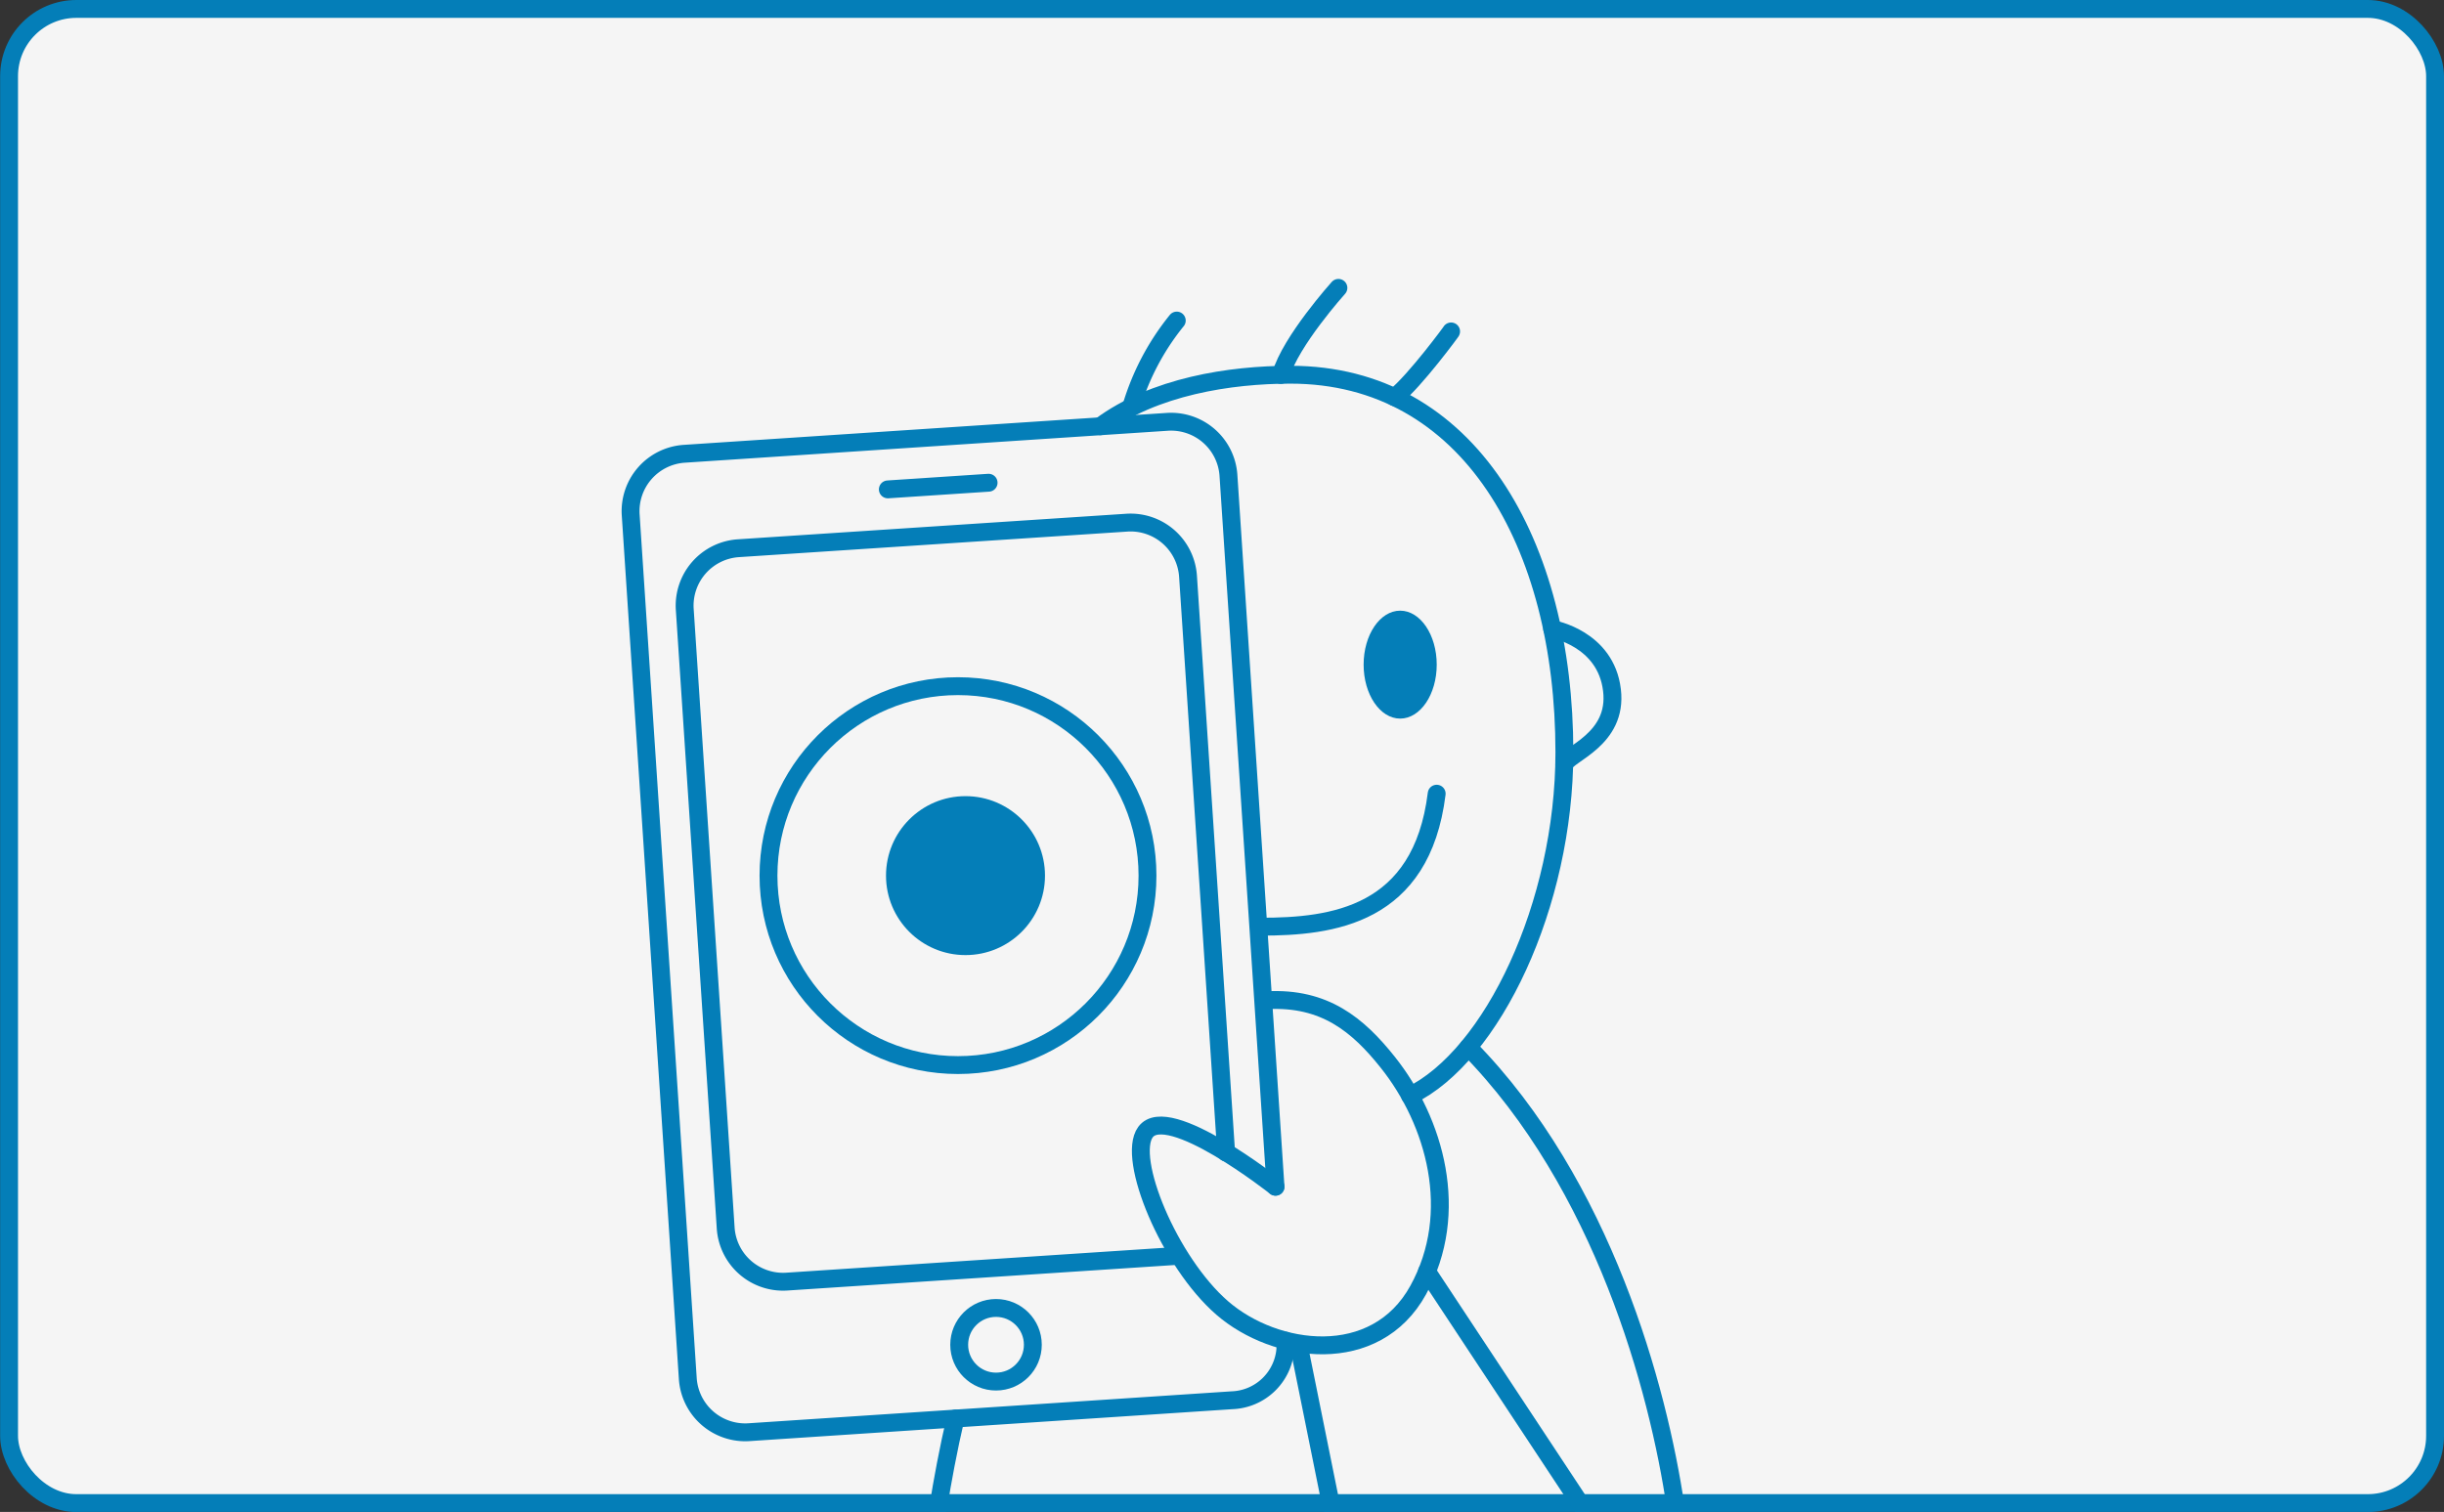<?xml version="1.0" encoding="UTF-8"?> <svg xmlns="http://www.w3.org/2000/svg" xmlns:xlink="http://www.w3.org/1999/xlink" viewBox="0 0 546.97 338.45"><rect x="0" y="0" width="546.97" height="338.45" fill="#333333" stroke="none"/><defs><style>.cls-1,.cls-4,.cls-5{fill:none;stroke:#047eb8;stroke-width:4px;}.cls-1,.cls-5{stroke-linejoin:round;}.cls-2{clip-path:url(#clip-path);}.cls-3{fill:#f5f5f5;stroke:#f5f5f5;}.cls-3,.cls-4{stroke-miterlimit:10;}.cls-4,.cls-5{stroke-linecap:round;}.cls-6{fill:#047eb8;}</style><clipPath id="clip-path"><rect class="cls-1" x="2.03" y="2" width="542.94" height="334.47" rx="15.05"></rect></clipPath></defs><g id="_2" data-name="2"><g class="cls-2"><rect class="cls-3" width="544.99" height="337.28"></rect></g><rect class="cls-1" x="2.03" y="2" width="542.94" height="334.47" rx="15.05"></rect><path class="cls-4" d="M263.36,71.76a55.93,55.93,0,0,0-10.18,19.32"></path><path class="cls-4" d="M299.54,64.44s-10.73,11.94-12.88,19.5"></path><path class="cls-4" d="M324.76,74.19c.4-.46-8.06,11.06-12.63,14.73"></path><path class="cls-5" d="M246.26,95.42c12-8.93,29.08-11.54,42.55-11.54,39.92,0,61.3,37.84,61.3,84.51,0,34.13-16.17,68-34.54,76.88"></path><ellipse class="cls-6" cx="313.36" cy="148.78" rx="8.18" ry="12.08"></ellipse><path class="cls-4" d="M282.14,207.44c15.95,0,36-2.39,39.39-29.77"></path><path class="cls-4" d="M347.39,140.81s12,2.06,13.37,13.67c1.35,11.11-10,14.26-10.68,16.66"></path><path class="cls-4" d="M210,337.28c.87-5.51,2.28-13.1,3.84-19.73"></path><path class="cls-4" d="M375,337.28c-3.87-26.33-16.22-72.16-46.38-102.85"></path><path class="cls-4" d="M285.46,265.65,274.93,106.43a12.87,12.87,0,0,0-13.7-12l-108.08,7.15a12.87,12.87,0,0,0-12,13.7L153.93,308.6a12.88,12.88,0,0,0,13.7,12l108.09-7.15A12.43,12.43,0,0,0,287.67,302v-1.89"></path><path class="cls-4" d="M263.11,281.16l-87,5.73a12.87,12.87,0,0,1-13.7-12l-9.16-138.47a12.88,12.88,0,0,1,12-13.7L252.18,117a12.88,12.88,0,0,1,13.7,12l8.53,129"></path><line class="cls-4" x1="198.7" y1="109.55" x2="221.25" y2="108.06"></line><circle class="cls-4" cx="222.91" cy="301.03" r="8.24"></circle><path class="cls-4" d="M285.46,265.65s-24.13-19.07-29.11-12.21c-4.26,5.85,5.32,29.06,17.18,39.35s34.29,13.36,43.86-4,3.75-37.75-6.81-51c-6.68-8.38-14.11-14.57-27-13.89"></path><line class="cls-4" x1="319.36" y1="284.64" x2="354.13" y2="337.28"></line><line class="cls-4" x1="290.63" y1="300.98" x2="297.96" y2="337.28"></line><circle class="cls-4" cx="214.4" cy="196.01" r="42.41"></circle><circle class="cls-6" cx="216.08" cy="196.01" r="17.79"></circle></g></svg> 